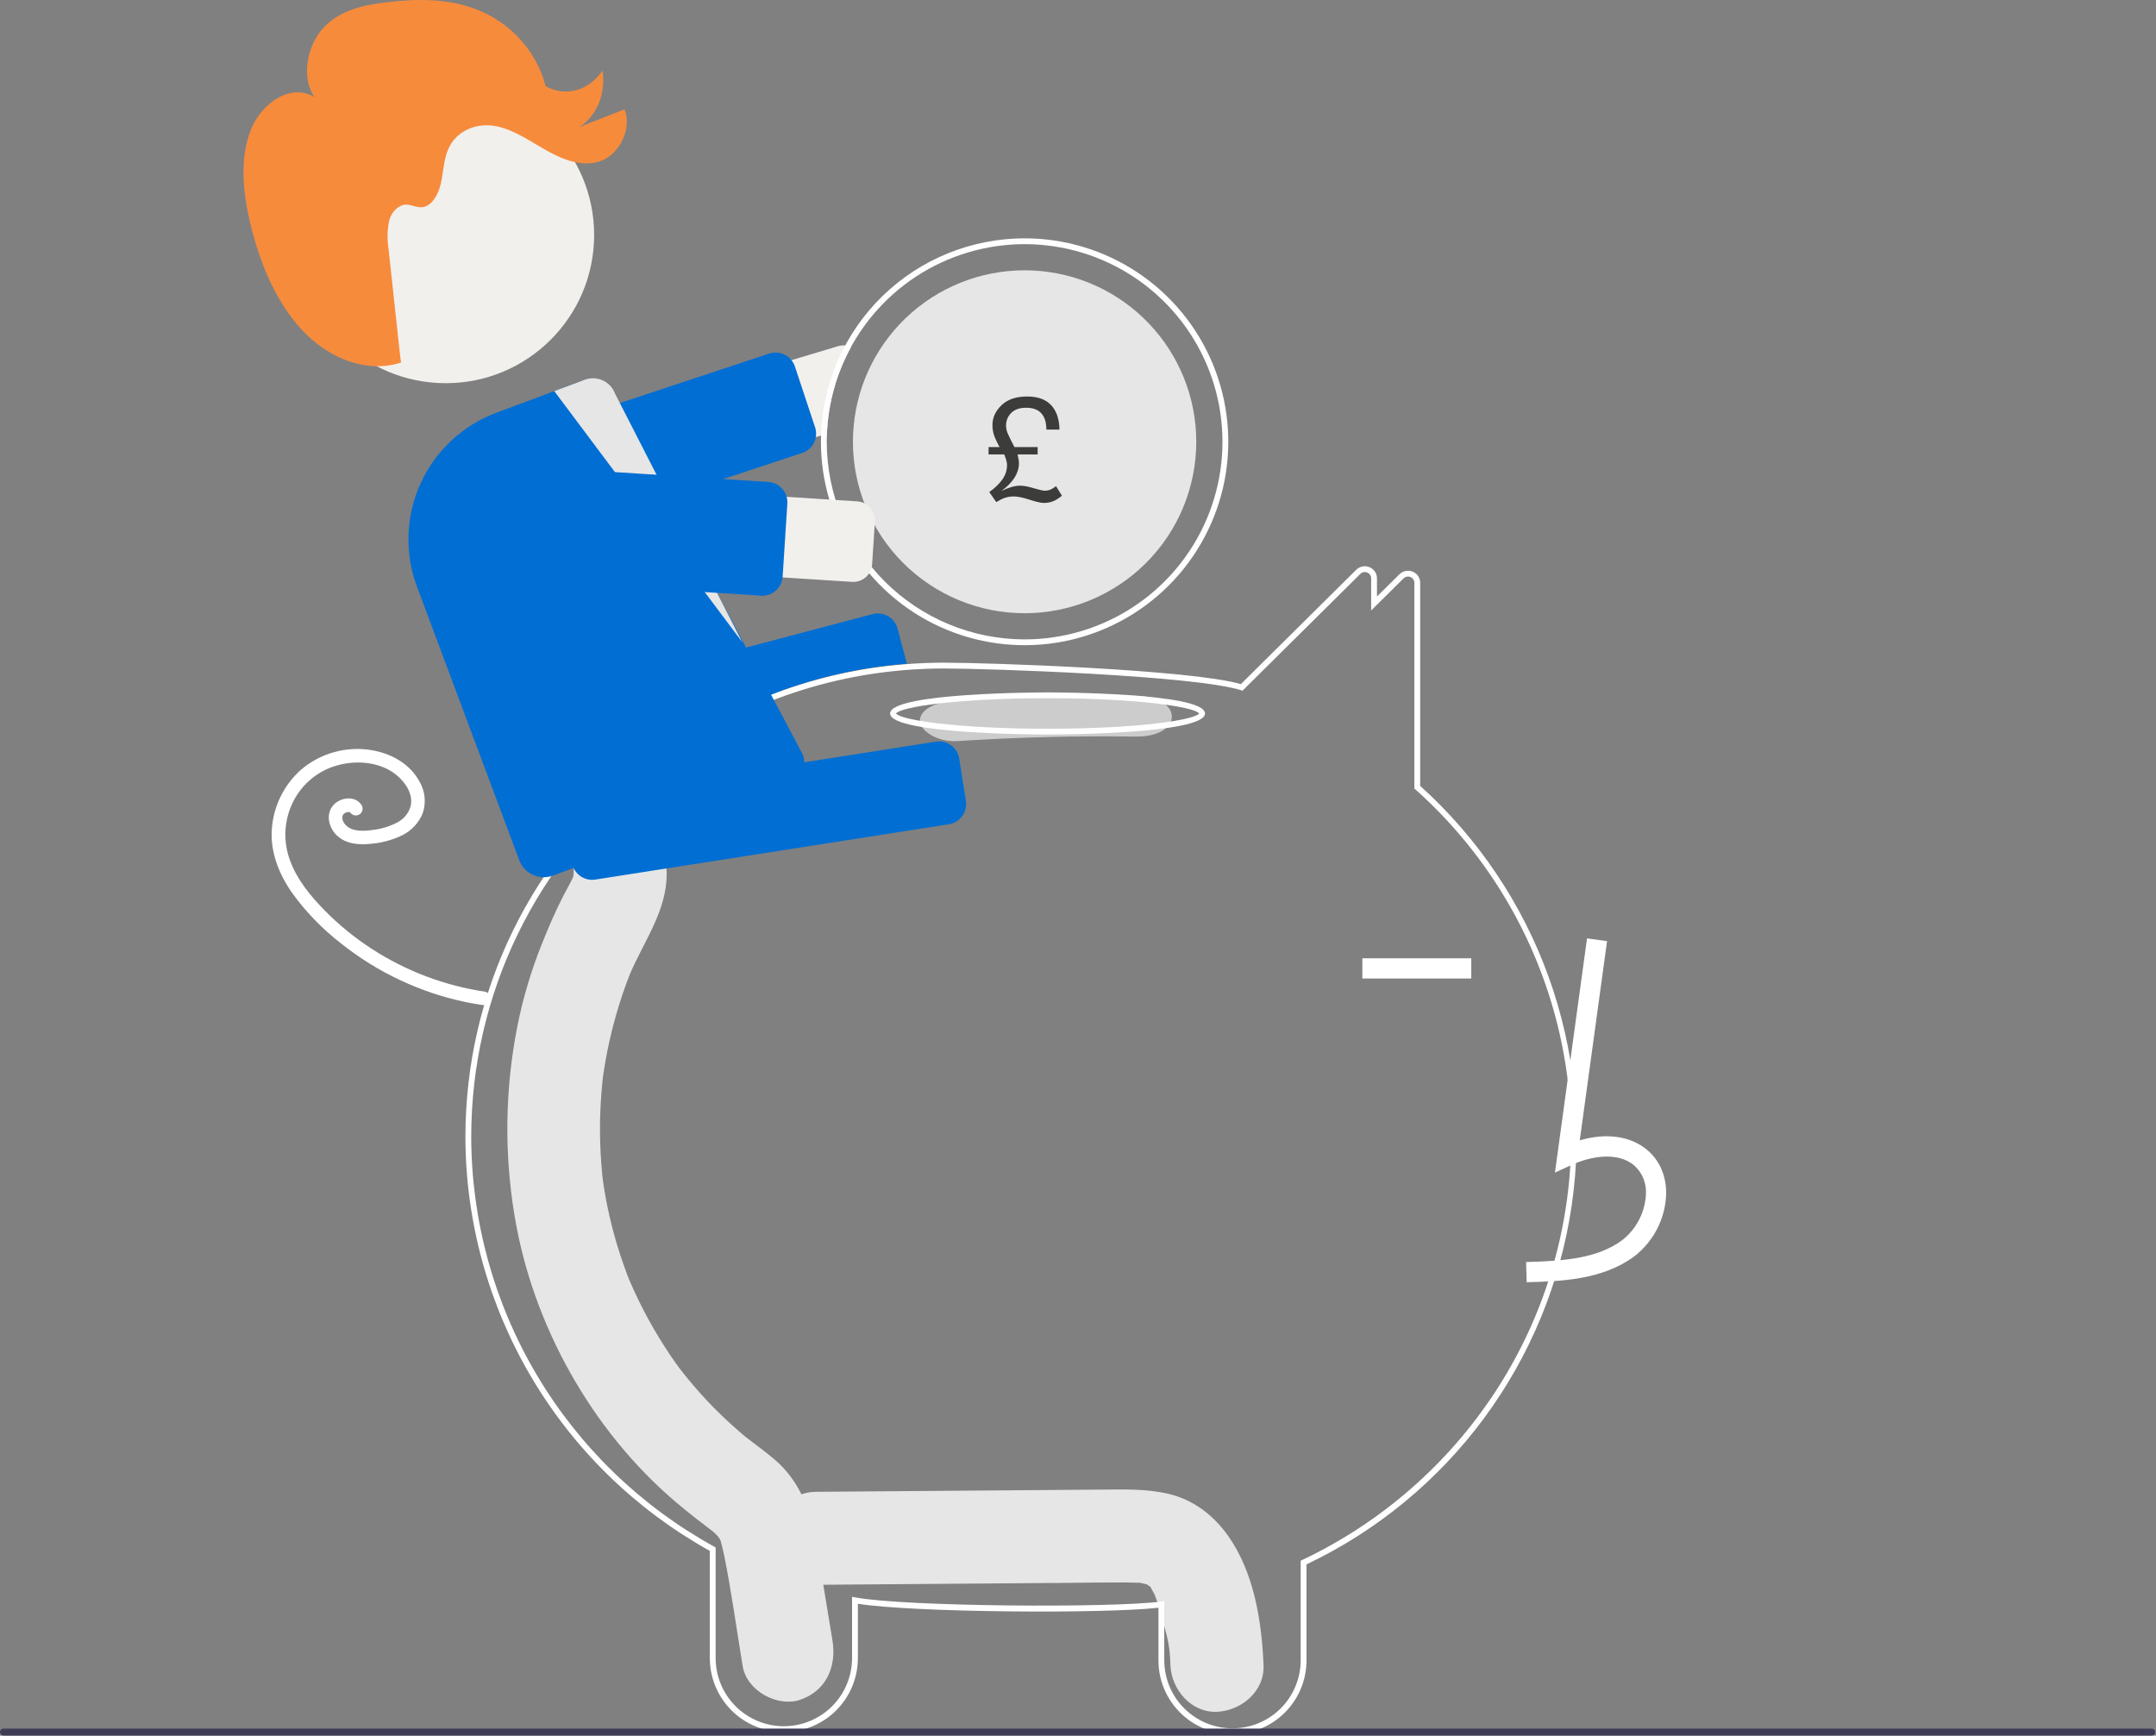 <?xml version="1.0" encoding="UTF-8" standalone="no"?>
<svg xmlns="http://www.w3.org/2000/svg" xmlns:xlink="http://www.w3.org/1999/xlink" xmlns:serif="http://www.serif.com/" width="100%" height="100%" viewBox="0 0 1734 1396" version="1.1" xml:space="preserve" style="fill-rule:evenodd;clip-rule:evenodd;stroke-linejoin:round;stroke-miterlimit:2;">
  <rect x="0" y="0" width="1734" height="1396" fill="#808080" stroke="none"/>
  <g>
    <path d="M987.45,1234.86c-11.988,-16.763 -28.212,-29.03 -48.608,-33.621c-17.788,-4.005 -36.079,-3.321 -54.159,-3.179l-228.621,1.758c-19.579,0.15 -38.354,17.096 -37.441,37.4c0.9,20.133 16.454,37.558 37.442,37.396c66.97,-0.513 133.941,-1.029 200.908,-1.546c15.787,-0.121 31.587,-0.404 47.375,-0.354c3.546,0.012 7.079,0.2 10.621,0.237c0.858,0.009 1.475,0.004 1.912,-0.016c0.113,0.033 0.204,0.066 0.346,0.104c1.85,0.508 3.746,0.854 5.604,1.337c-0.65,0.021 1.204,1.175 2.138,1.567c0.129,0.254 0.4,0.7 0.858,1.392c0.633,1.191 2.521,4.812 2.596,4.7c2.833,7.149 5.166,14.483 6.991,21.954c4.35,16.471 5.309,19.916 5.934,35.366c0.791,19.525 16.654,38.33 37.441,37.4c19.609,-0.875 38.296,-16.458 37.446,-37.4c-1.433,-35.279 -7.633,-74.912 -28.783,-104.495Z" style="fill:#e6e6e6;fill-rule:nonzero;"></path>
    <path d="M669.5,1319.25c-4.292,-25.992 -8.504,-52 -12.883,-77.975c-4.442,-26.35 -13.513,-50.483 -34.042,-67.779c-5.487,-4.621 -11.175,-8.933 -16.887,-13.233c-2.009,-1.513 -4.017,-3.03 -6,-4.571c-0.117,-0.096 -0.196,-0.154 -0.296,-0.234c-0.221,-0.187 -0.479,-0.408 -0.834,-0.708c-8.558,-7.233 -16.825,-14.787 -24.704,-22.821c-6.991,-7.129 -13.679,-14.566 -20.066,-22.308c-1.592,-1.933 -3.167,-3.883 -4.721,-5.85c-0.267,-0.342 -1.709,-2.2 -2.659,-3.413c-0.879,-1.212 -2.491,-3.404 -2.762,-3.787c-1.817,-2.563 -3.6,-5.154 -5.35,-7.767c-11.925,-17.846 -22.254,-36.708 -30.863,-56.366c-0.854,-1.95 -1.687,-3.909 -2.5,-5.884c-0.216,-0.6 -0.5,-1.375 -0.875,-2.404c-1.733,-4.762 -3.466,-9.521 -5.05,-14.342c-3.37,-10.241 -6.266,-20.633 -8.691,-31.175c-1.2,-5.204 -2.279,-10.437 -3.238,-15.695c-0.496,-2.7 -0.958,-5.413 -1.387,-8.125c-0.071,-0.455 -0.492,-3.384 -0.742,-5.038c-0.183,-1.662 -0.521,-4.608 -0.567,-5.062c-0.275,-2.738 -0.52,-5.48 -0.733,-8.221c-0.475,-6.171 -0.8,-12.35 -0.971,-18.542c-0.287,-11.004 -0.087,-22.008 0.592,-33.008c0.392,-6.184 0.942,-12.346 1.625,-18.5c0.042,-0.379 0.071,-0.679 0.104,-0.95c0.038,-0.275 0.088,-0.588 0.146,-0.979c0.504,-3.4 1.033,-6.796 1.625,-10.18c2.246,-12.854 5.167,-25.583 8.75,-38.133c1.7,-5.933 3.542,-11.821 5.529,-17.658c0.888,-2.592 1.804,-5.175 2.746,-7.746c-0.063,0.167 2.767,-7.05 2.804,-7.292c11.221,-26.479 29.575,-50.621 29.6,-80.7c0.017,-20.366 -17.233,-39.879 -37.442,-38.937c-10.079,0.379 -19.612,4.65 -26.595,11.912c-6.988,7.263 -10.875,16.95 -10.85,27.025l-0,1.225c-0.192,0.634 -0.35,1.163 -0.492,1.629c-2.188,4.75 -4.867,9.263 -7.271,13.896c-6.575,12.675 -12.192,25.771 -17.521,39.054c-8.733,21.634 -15.416,44.038 -19.962,66.917c-9.884,50.125 -10.651,101.625 -2.264,152.021c14.518,88.387 62.393,172.992 128.951,229.858c5.775,4.938 11.692,9.705 17.667,14.38c2.471,1.933 4.962,3.829 7.467,5.716c1.187,0.892 6.091,4.754 3.933,2.883c4.637,3.955 6.592,5.942 7.783,8.855c0.171,0.675 0.409,1.587 0.725,2.833c0.842,3.283 1.638,6.562 2.3,9.892c5.796,29.104 9.821,58.695 14.663,87.987c3.325,20.129 28.133,33.225 46.058,27.196c20.867,-7.025 29.717,-26.329 26.15,-47.896Z" style="fill:#e6e6e6;fill-rule:nonzero;"></path>
    <path d="M991.238,1394.74c-15.726,0.041 -30.826,-6.15 -41.984,-17.217c-11.162,-11.062 -17.475,-26.096 -17.55,-41.804l0,-42.658c-44.721,5 -197.85,3.841 -241.746,-3.205l0,44.159c-0.116,15.691 -6.441,30.704 -17.591,41.758c-11.154,11.054 -26.23,17.258 -41.942,17.258c-15.712,0 -30.788,-6.204 -41.942,-17.258c-11.15,-11.054 -17.475,-26.067 -17.591,-41.758l-0,-86.7c-59.454,-32.988 -109.013,-81.221 -143.571,-139.729c-34.556,-58.505 -52.855,-125.159 -53.009,-193.088c0,-116.471 52.851,-225.125 144.996,-298.096c59.913,-47.608 132.709,-76.237 209.034,-82.212c10.358,-0.813 20.783,-1.225 30.983,-1.225c35.925,-0 198.025,5.546 238.696,17.229l92.737,-91.909c1.363,-1.37 3.104,-2.304 5,-2.679c1.896,-0.379 3.863,-0.183 5.646,0.559c1.8,0.716 3.338,1.958 4.417,3.562c1.079,1.604 1.65,3.496 1.633,5.429l0,14.613l18.054,-17.863c1.363,-1.371 3.105,-2.304 4.996,-2.683c1.896,-0.375 3.863,-0.183 5.646,0.562c1.8,0.713 3.342,1.955 4.421,3.563c1.083,1.604 1.65,3.496 1.633,5.433l0,163.3c46.534,41.9 82.004,94.621 103.258,153.488c21.259,58.862 27.65,122.058 18.605,183.979c-9.042,61.925 -33.238,120.662 -70.446,171.008c-37.204,50.35 -86.271,90.754 -142.85,117.634l-0,77.529c-0.075,15.708 -6.388,30.741 -17.546,41.804c-11.163,11.067 -26.263,17.258 -41.988,17.217Zm-54.854,-106.984l0,47.963c0.117,14.454 5.95,28.275 16.225,38.454c10.275,10.179 24.159,15.892 38.629,15.892c14.471,-0 28.359,-5.713 38.63,-15.892c10.275,-10.179 16.108,-24 16.225,-38.454l-0,-80.484l1.337,-0.633c63.483,-30.087 117.375,-77.158 155.696,-135.992c48.825,-75.075 69.133,-165.125 57.242,-253.858c-11.888,-88.733 -55.188,-170.283 -122.063,-229.887l-0.779,-0.7l-0,-165.384c0.017,-1.008 -0.275,-1.991 -0.838,-2.825c-0.562,-0.837 -1.366,-1.479 -2.304,-1.841c-0.929,-0.396 -1.962,-0.505 -2.958,-0.309c-0.992,0.196 -1.904,0.692 -2.612,1.417l-26.042,25.758l-0,-25.825c0.016,-1.004 -0.275,-1.991 -0.838,-2.825c-0.558,-0.833 -1.362,-1.475 -2.3,-1.837c-0.937,-0.4 -1.97,-0.504 -2.966,-0.309c-0.996,0.2 -1.909,0.696 -2.617,1.421l-94.721,93.879l-1.35,-0.42c-37.808,-11.821 -202.454,-17.425 -238.658,-17.425c-10.075,-0 -20.375,0.408 -30.613,1.208c-75.396,5.904 -147.308,34.187 -206.491,81.217c-91.021,72.079 -143.225,179.395 -143.225,294.433c0.156,67.325 18.357,133.383 52.712,191.308c34.358,57.925 83.617,105.604 142.659,138.088l1.208,0.671l-0,89.45c0.121,14.45 5.954,28.27 16.225,38.445c10.275,10.18 24.158,15.888 38.629,15.888c14.471,-0 28.354,-5.708 38.629,-15.888c10.271,-10.175 16.104,-23.995 16.225,-38.445l0,-49.755l2.775,0.521c39.446,7.413 205.542,8.579 245.683,3.321l2.646,-0.346Z" style="fill:#fff;fill-rule:nonzero;"></path>
    <path d="M673.975,278.425l-259.156,77.788c-8.243,2.484 -15.162,8.135 -19.236,15.711c-4.074,7.576 -4.971,16.457 -2.493,24.693c2.478,8.235 8.127,15.152 15.708,19.23c7.58,4.078 16.473,4.982 24.719,2.515l226.787,-68.086l4.754,-1.426c0.959,-24.452 7.6,-48.346 19.4,-69.794c-1.483,-0.666 -3.062,-1.076 -4.683,-1.216c-1.954,-0.189 -3.925,0.01 -5.8,0.585Z" style="fill:#f2f0ed;fill-rule:nonzero;"></path>
    <path d="M429.033,434.95c-3.437,-0.008 -6.787,-1.096 -9.575,-3.112c-2.787,-2.013 -4.872,-4.85 -5.957,-8.113l-16.205,-48.84c-0.677,-2.04 -0.945,-4.193 -0.789,-6.336c0.157,-2.143 0.734,-4.234 1.7,-6.155c0.965,-1.92 2.3,-3.632 3.928,-5.036c1.628,-1.405 3.517,-2.476 5.559,-3.152l210.927,-69.818c2.041,-0.676 4.196,-0.944 6.341,-0.788c2.146,0.156 4.238,0.733 6.163,1.697c1.921,0.964 3.633,2.297 5.042,3.922c1.408,1.626 2.479,3.512 3.154,5.552l16.208,48.842c1.346,4.017 1.075,8.401 -0.754,12.222c-1.833,3.822 -5.079,6.781 -9.058,8.252c-0.196,0.073 -0.392,0.142 -0.592,0.206l-210.921,69.815c-1.667,0.554 -3.412,0.838 -5.171,0.842Z" style="fill:#006ed3;fill-rule:nonzero;"></path>
    <path d="M824.05,191.684c-42.571,0.016 -83.462,16.577 -114.025,46.177c-30.563,29.6 -48.392,69.916 -49.717,112.415c-0.046,1.66 -0.071,3.343 -0.071,5.026c0,32.36 9.609,63.994 27.609,90.902c18,26.904 43.583,47.875 73.516,60.259c29.934,12.387 62.871,15.625 94.651,9.312c31.774,-6.312 60.962,-21.896 83.875,-44.779c22.908,-22.883 38.512,-52.038 44.833,-83.774c6.321,-31.739 3.075,-64.637 -9.325,-94.534c-12.396,-29.898 -33.396,-55.451 -60.333,-73.43c-26.938,-17.978 -58.613,-27.574 -91.013,-27.574Zm0,322.562c-42.187,-0.046 -82.642,-16.804 -112.475,-46.604c-29.833,-29.796 -46.612,-70.199 -46.658,-112.34c-0,-2.174 0.05,-4.325 0.141,-6.452c1.267,-31.134 11.671,-61.21 29.913,-86.487c18.246,-25.277 43.525,-44.64 72.7,-55.682c29.171,-11.041 60.95,-13.274 91.383,-6.421c30.434,6.853 58.179,22.491 79.788,44.968c21.608,22.477 36.125,50.802 41.741,81.452c5.621,30.651 2.092,62.275 -10.137,90.941c-12.233,28.666 -32.629,53.108 -58.658,70.287c-26.03,17.179 -56.538,26.338 -87.738,26.338Z" style="fill:#fff;fill-rule:nonzero;"></path>
    <path d="M962.121,355.302c-0,36.575 -14.546,71.652 -40.438,97.515c-25.895,25.862 -61.012,40.391 -97.633,40.391c-36.617,0 -71.737,-14.529 -97.633,-40.391c-25.892,-25.863 -40.438,-60.94 -40.438,-97.515c0,-4.371 0.209,-8.672 0.609,-12.926c3.325,-35.298 20.137,-67.961 46.941,-91.206c26.804,-23.245 61.542,-35.285 97,-33.622c35.459,1.663 68.913,16.903 93.417,42.555c24.504,25.651 38.175,59.744 38.175,95.199Z" style="fill:#e6e6e6;fill-rule:nonzero;"></path>
    <path d="M436.558,632.9c-3.616,-0.004 -7.133,-1.204 -10,-3.408c-2.866,-2.204 -4.925,-5.292 -5.854,-8.784l-8.824,-33.354c-1.105,-4.191 -0.499,-8.65 1.684,-12.4c2.182,-3.746 5.765,-6.475 9.957,-7.587l278.346,-73.463c4.2,-1.096 8.666,-0.483 12.416,1.7c3.75,2.184 6.48,5.763 7.596,9.95l7.475,28.259l-1.4,0.108c-71.387,5.546 -139.692,31.396 -196.829,74.496l-0.408,0.196l-90.004,23.75c-1.355,0.358 -2.75,0.537 -4.155,0.537Z" style="fill:#006ed3;fill-rule:nonzero;"></path>
    <path d="M390.458,797.654c-32.651,-4.816 -63.879,-16.608 -91.554,-34.575c-13.711,-8.891 -26.404,-19.262 -37.85,-30.921c-11.299,-11.508 -22.107,-24.591 -27.703,-39.92c-5.384,-14.18 -5.107,-29.888 0.775,-43.871c5.802,-13.896 16.884,-24.929 30.818,-30.679c14.016,-5.584 30.952,-6.18 44.593,-0.067c6.501,2.846 12.126,7.371 16.298,13.104c1.94,2.646 3.376,5.621 4.237,8.783c0.798,2.867 0.871,5.888 0.211,8.788c-0.8,2.896 -2.211,5.587 -4.137,7.896c-1.927,2.308 -4.326,4.175 -7.035,5.483c-5.962,3.054 -12.423,5.021 -19.077,5.808c-6.694,0.913 -16.309,1.742 -21.689,-3.625c-1.108,-1.062 -1.979,-2.341 -2.558,-3.762c-0.404,-1.088 -0.542,-2.258 -0.403,-3.409c-0.078,0.509 0.325,-1.104 0.302,-1.041c-0.085,0.237 -0.454,0.821 0.07,-0.071c0.164,-0.296 0.346,-0.579 0.546,-0.85c-0.178,0.229 -0.569,0.613 0.129,-0.046c0.576,-0.629 1.317,-1.087 2.139,-1.316c0.324,-0.096 0.653,-0.171 0.978,-0.259c0.825,-0.225 -0.823,0.013 0.022,-0.016c0.325,-0.009 0.655,-0 0.98,-0.017c0.828,-0.038 -0.817,-0.225 -0.023,-0.025c0.308,0.075 0.613,0.15 0.917,0.246c0.66,0.208 -0.467,-0.484 -0.02,0.037c0.524,0.604 -0.551,-0.591 0.045,-0.004c0.297,0.292 0.576,0.6 0.837,0.921c1.034,1.021 2.427,1.592 3.879,1.592c1.452,-0 2.846,-0.571 3.879,-1.592c0.998,-1.042 1.555,-2.429 1.555,-3.875c0,-1.442 -0.557,-2.829 -1.555,-3.875c-5.409,-6.696 -16.094,-5.042 -21.566,0.621c-6.978,7.216 -4.215,18.658 2.574,24.958c7.684,7.129 18.568,7.625 28.453,6.429c8.353,-0.8 16.495,-3.096 24.032,-6.783c7.488,-3.675 13.346,-9.996 16.437,-17.738c1.396,-4.129 1.897,-8.508 1.471,-12.85c-0.426,-4.337 -1.77,-8.537 -3.943,-12.32c-8.727,-16.388 -26.799,-24.788 -44.662,-26.242c-9.196,-0.721 -18.444,0.387 -27.208,3.262c-8.765,2.871 -16.872,7.455 -23.852,13.48c-13.454,12.095 -21.738,28.895 -23.14,46.92c-1.56,18.692 5.7,36.842 16.286,51.925c11.081,15.325 24.304,28.984 39.267,40.563c29.251,23.325 63.563,39.487 100.189,47.192c4.356,0.9 8.736,1.67 13.14,2.308c1.4,0.342 2.878,0.133 4.132,-0.579c1.254,-0.709 2.189,-1.871 2.615,-3.246c0.376,-1.4 0.185,-2.896 -0.531,-4.154c-0.718,-1.263 -1.903,-2.192 -3.3,-2.588Z" style="fill:#fff;fill-rule:nonzero;"></path>
    <path d="M913.225,559.529c-47.837,-0.675 -95.525,0.538 -143.063,3.638c-16.25,1.058 -30.308,6.795 -30.308,16.437c0,8.058 13.95,17.504 30.308,16.438c47.513,-3.1 95.201,-4.313 143.063,-3.638c39.021,0.55 39,-32.325 0,-32.875Z" style="fill:#ccc;fill-rule:nonzero;"></path>
    <path d="M842.521,590.775c-5.171,0 -126.621,-0.192 -126.621,-16.95c0,-16.754 121.45,-16.946 126.621,-16.946c5.171,0 126.616,0.192 126.616,16.946c0,16.758 -121.445,16.95 -126.616,16.95Zm-121.871,-16.95c3.325,5.079 47.967,12.275 121.871,12.275c73.904,0 118.546,-7.196 121.871,-12.275c-3.325,-5.079 -47.967,-12.271 -121.871,-12.271c-73.904,0 -118.546,7.192 -121.871,12.271Z" style="fill:#fff;fill-rule:nonzero;"></path>
    <path d="M1227.85,1031.26c26.883,-0.745 60.346,-1.679 86.121,-20.487c7.675,-5.829 13.983,-13.263 18.479,-21.784c4.496,-8.52 7.071,-17.92 7.546,-27.541c0.525,-14.854 -4.846,-27.821 -15.13,-36.496c-13.462,-11.362 -33.124,-14.029 -54.308,-7.808l21.95,-160.225l-16.116,-2.204l-25.805,188.362l13.459,-6.167c15.6,-7.15 37.012,-10.787 50.321,0.446c3.266,2.938 5.812,6.588 7.441,10.667c1.625,4.079 2.288,8.479 1.934,12.854c-0.396,7.158 -2.33,14.15 -5.671,20.496c-3.342,6.346 -8.013,11.9 -13.696,16.283c-20.058,14.634 -46.729,16.521 -76.979,17.367l0.454,16.237Z" style="fill:#fff;fill-rule:nonzero;"></path>
    <rect x="1095.69" y="770.733" width="87.6" height="16.246" style="fill:#fff;fill-rule:nonzero;"></rect>
    <path d="M476.2,707.617c-3.9,-0.013 -7.667,-1.413 -10.629,-3.946c-2.958,-2.533 -4.921,-6.038 -5.529,-9.883l-5.346,-34.084c-0.667,-4.287 0.392,-8.662 2.954,-12.171c2.558,-3.504 6.404,-5.854 10.696,-6.529l284.408,-44.508c4.292,-0.667 8.671,0.392 12.179,2.95c3.513,2.554 5.863,6.396 6.538,10.679l5.346,34.088c0.671,4.283 -0.392,8.662 -2.95,12.166c-2.559,3.504 -6.404,5.854 -10.696,6.529l-284.408,44.509c-0.85,0.133 -1.705,0.2 -2.563,0.2Z" style="fill:#006ed3;fill-rule:nonzero;"></path>
    <path d="M358.495,308.197c65.913,-0 119.351,-53.371 119.351,-119.207c-0,-65.837 -53.438,-119.208 -119.351,-119.208c-65.916,0.001 -119.351,53.371 -119.351,119.208c-0,65.836 53.435,119.207 119.351,119.207Z" style="fill:#f2f0ed;fill-rule:nonzero;"></path>
    <path d="M437.367,705.533c-4.292,-0.008 -8.479,-1.325 -12.004,-3.77c-3.525,-2.442 -6.225,-5.905 -7.734,-9.917l-82.288,-220.109c-10.058,-26.995 -8.984,-56.872 2.986,-83.078c11.971,-26.205 33.859,-46.597 60.865,-56.703l66.908,-24.955c2.588,-0.971 5.342,-1.422 8.104,-1.326c2.763,0.095 5.479,0.736 7.996,1.884c2.504,1.119 4.763,2.726 6.642,4.727c1.879,2.001 3.341,4.356 4.296,6.927l152.433,287.462c0.992,2.592 1.458,5.354 1.375,8.125c-0.083,2.775 -0.717,5.504 -1.858,8.033c-1.142,2.529 -2.775,4.805 -4.805,6.7c-2.029,1.896 -4.412,3.371 -7.012,4.346l-188.542,70.317c-2.354,0.883 -4.846,1.333 -7.362,1.337Z" style="fill:#006ed3;fill-rule:nonzero;"></path>
    <path d="M445.8,314.572l151.246,202.011l-102.342,-199.89c-0.846,-2.333 -2.142,-4.476 -3.817,-6.308c-1.675,-1.831 -3.691,-3.315 -5.941,-4.367c-2.25,-1.052 -4.684,-1.651 -7.167,-1.763c-2.479,-0.112 -4.958,0.265 -7.292,1.11l-24.687,9.207Z" style="fill:#e6e6e6;fill-rule:nonzero;"></path>
    <path d="M685.275,467.988l-270.047,-17.375c-4.257,-0.271 -8.418,-1.384 -12.245,-3.263c-3.828,-1.879 -7.248,-4.492 -10.063,-7.692c-2.817,-3.2 -4.974,-6.925 -6.35,-10.958c-1.375,-4.029 -1.942,-8.296 -1.668,-12.546c0.274,-4.252 1.384,-8.408 3.266,-12.231c1.882,-3.823 4.5,-7.238 7.704,-10.051c3.204,-2.812 6.931,-4.967 10.968,-6.342c4.038,-1.373 8.307,-1.94 12.564,-1.666l270.05,17.373c1.992,0.128 3.942,0.647 5.734,1.528c1.791,0.88 3.391,2.104 4.712,3.603c1.317,1.498 2.329,3.242 2.975,5.13c0.642,1.889 0.908,3.885 0.779,5.877l-2.221,34.429c-0.258,4.021 -2.108,7.771 -5.137,10.433c-3.029,2.659 -6.992,4.009 -11.021,3.75Z" style="fill:#f2f0ed;fill-rule:nonzero;"></path>
    <path d="M613.117,479.125c-0.354,0 -0.713,-0.012 -1.071,-0.033l-221.75,-14.267c-2.146,-0.137 -4.245,-0.696 -6.176,-1.646c-1.93,-0.946 -3.655,-2.266 -5.075,-3.879c-1.42,-1.612 -2.509,-3.492 -3.202,-5.525c-0.694,-2.033 -0.98,-4.183 -0.842,-6.329l3.792,-58.804c0.139,-2.144 0.699,-4.24 1.648,-6.169c0.949,-1.928 2.269,-3.65 3.886,-5.068c1.615,-1.419 3.495,-2.506 5.532,-3.198c2.036,-0.693 4.189,-0.979 6.336,-0.84l221.747,14.265c4.337,0.283 8.379,2.273 11.245,5.531c2.867,3.257 4.326,7.518 4.051,11.847l-3.792,58.807c-0.208,3.15 -1.325,6.175 -3.213,8.708c-1.883,2.533 -4.462,4.471 -7.425,5.575c-1.821,0.679 -3.745,1.025 -5.691,1.025Z" style="fill:#006ed3;fill-rule:nonzero;"></path>
    <path d="M1730.55,1395.83l-1727.76,0c-0.738,-0.004 -1.445,-0.296 -1.966,-0.816c-0.52,-0.525 -0.813,-1.229 -0.813,-1.967c0,-0.737 0.293,-1.442 0.813,-1.967c0.521,-0.52 1.228,-0.812 1.966,-0.816l1727.76,-0c0.742,-0 1.45,0.291 1.971,0.816c0.525,0.521 0.816,1.23 0.816,1.967c0,0.738 -0.291,1.446 -0.816,1.967c-0.521,0.525 -1.229,0.816 -1.971,0.816Z" style="fill:#3f3d56;fill-rule:nonzero;"></path>
    <path d="M795.638,395.736c4.291,-3.001 7.745,-6.305 10.366,-9.912c2.621,-3.646 3.929,-7.596 3.929,-11.849c0,-1.216 -0.245,-2.64 -0.741,-4.273c-0.3,-1.025 -0.813,-2.43 -1.538,-4.215l-12.587,-0l-0,-5.925l8.941,0c0,0.19 -0.646,-0.987 -1.937,-3.532c-1.25,-2.582 -2.088,-4.462 -2.504,-5.639c-0.379,-1.102 -0.704,-2.374 -0.967,-3.817c-0.267,-1.481 -0.4,-3.057 -0.4,-4.728c0,-5.925 2.413,-11.223 7.233,-15.894c4.825,-4.709 11.738,-7.064 20.738,-7.064c8.466,0 14.866,2.317 19.196,6.95c4.366,4.634 6.608,11.185 6.721,19.654l-10.538,-0c0,-5.735 -1.346,-10.084 -4.046,-13.046c-2.658,-3 -6.721,-4.5 -12.187,-4.5c-5.317,-0 -9.346,1.405 -12.079,4.216c-2.734,2.772 -4.1,6.152 -4.1,10.139c-0,1.975 0.416,4.007 1.254,6.096c0.87,2.088 2.695,5.811 5.466,11.165l18.684,0l-0,5.925l-16.121,-0c0.379,1.747 0.646,3.114 0.8,4.101c0.187,0.988 0.283,2.013 0.283,3.077c0,3.797 -1.137,7.557 -3.417,11.279c-2.279,3.684 -5.849,7.349 -10.712,10.994c2.621,-1.329 5.204,-2.373 7.75,-3.133c2.546,-0.797 5.033,-1.196 7.463,-1.196c2.733,-0 6.341,0.684 10.825,2.051c4.516,1.329 7.479,1.993 8.883,1.993c1.787,0 3.421,-0.341 4.9,-1.025c0.912,-0.418 2.3,-1.291 4.158,-2.62l4.729,7.69c-2.129,1.709 -4.025,2.981 -5.696,3.817c-2.774,1.329 -5.716,1.993 -8.829,1.993c-2.279,0 -6.116,-0.873 -11.508,-2.62c-5.354,-1.747 -9.592,-2.62 -12.704,-2.62c-2.888,-0 -5.621,0.493 -8.204,1.481c-1.517,0.607 -3.475,1.633 -5.867,3.076l-5.638,-8.089Z" style="fill:#3c3c3b;fill-rule:nonzero;"></path>
  </g>
  <path d="M322.591,291.562c-27.424,8.947 -57.658,-2.948 -79.059,-25.511c-21.402,-22.563 -34.789,-54.534 -42.503,-87.558c-5.649,-24.186 -8.328,-51.034 0.587,-73.741c8.915,-22.705 32.909,-38.024 51.42,-26.555c-11.419,-16.071 -5.714,-42.652 7.622,-56.4c13.337,-13.749 31.651,-17.69 49.093,-19.845c25.313,-3.127 51.46,-3.477 75.548,6.429c24.088,9.906 45.972,31.564 53.513,60.921c7.701,4.33 16.371,5.453 24.655,3.194c8.283,-2.259 15.712,-7.774 21.125,-15.681c1.396,9.081 0.275,18.464 -3.188,26.697c-3.462,8.234 -9.075,14.86 -15.971,18.851l36.905,-14.453c6.35,16.228 -4.771,36.314 -18.996,41.511c-14.221,5.197 -29.575,-0.483 -43.071,-7.991c-13.496,-7.509 -26.575,-17.001 -41.235,-19.93c-14.66,-2.928 -31.88,2.762 -38.661,18.733c-3.551,8.365 -3.737,18.162 -5.799,27.227c-2.062,9.065 -7.285,18.463 -15.043,19.205c-4.902,0.469 -9.701,-2.685 -14.589,-2.04c-3,0.713 -5.762,2.468 -7.949,5.049c-2.187,2.581 -3.703,5.876 -4.363,9.482c-1.217,7.236 -1.232,14.692 -0.044,21.935l9.375,86.561l0.628,3.91Z" style="fill:#f78b3c;fill-rule:nonzero;"></path>
</svg>
